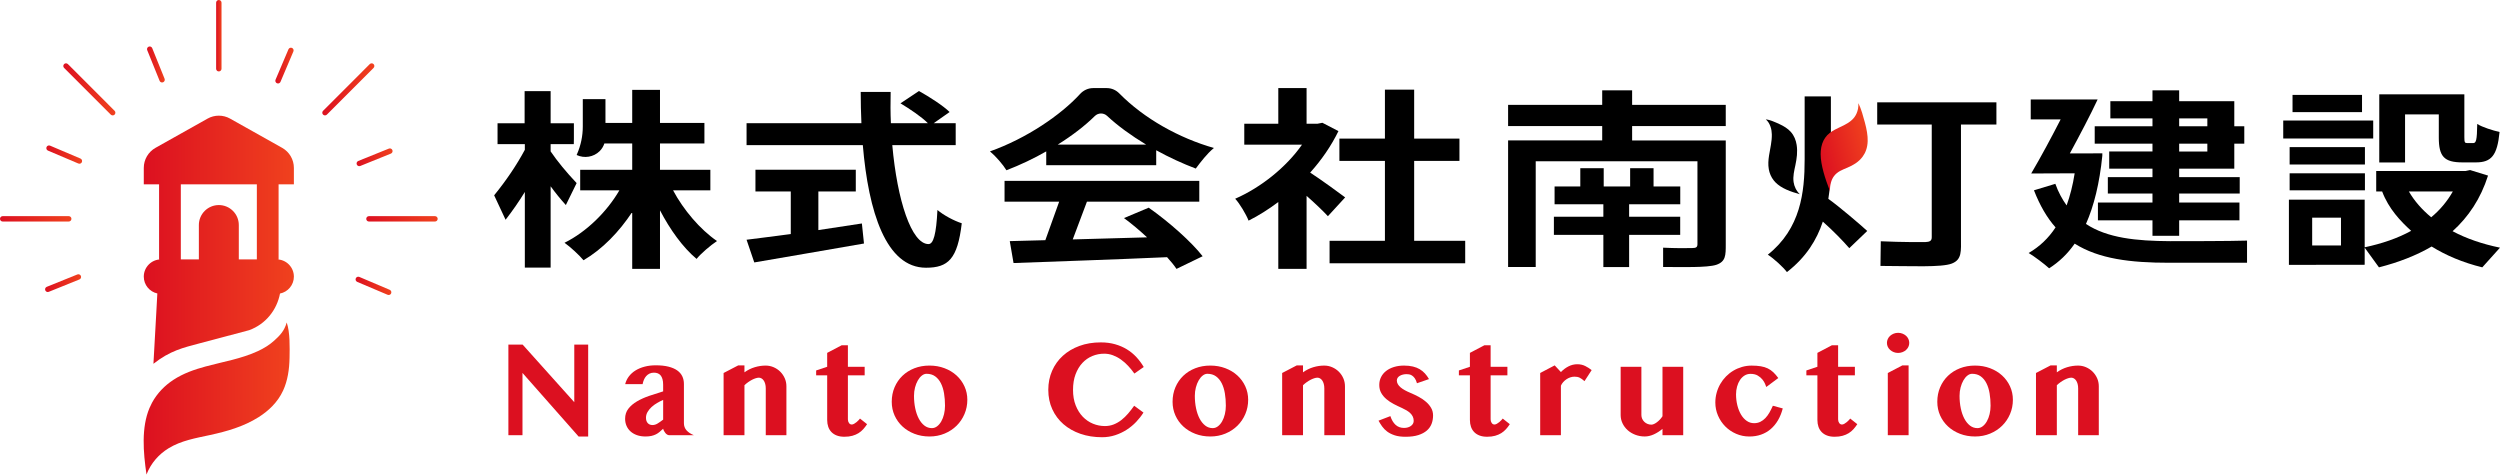 <?xml version="1.0" encoding="UTF-8"?><svg id="_レイヤー_2" xmlns="http://www.w3.org/2000/svg" width="351.473" height="66.711" xmlns:xlink="http://www.w3.org/1999/xlink" viewBox="0 0 351.473 66.711"><defs><style>.cls-1{fill:url(#_名称未設定グラデーション_2-14);}.cls-1,.cls-2,.cls-3,.cls-4,.cls-5,.cls-6,.cls-7,.cls-8,.cls-9,.cls-10,.cls-11,.cls-12,.cls-13,.cls-14,.cls-15,.cls-16{stroke-width:0px;}.cls-2{fill:url(#_名称未設定グラデーション_2-12);}.cls-3{fill:url(#_名称未設定グラデーション_2-13);}.cls-4{fill:url(#_名称未設定グラデーション_2-11);}.cls-5{fill:url(#_名称未設定グラデーション_2-10);}.cls-6{fill:url(#_名称未設定グラデーション_2-4);}.cls-7{fill:url(#_名称未設定グラデーション_2-5);}.cls-8{fill:url(#_名称未設定グラデーション_2-2);}.cls-9{fill:url(#_名称未設定グラデーション_2-6);}.cls-10{fill:url(#_名称未設定グラデーション_2-7);}.cls-11{fill:url(#_名称未設定グラデーション_2-3);}.cls-12{fill:url(#_名称未設定グラデーション_2-9);}.cls-13{fill:url(#_名称未設定グラデーション_2-8);}.cls-14{fill:url(#_名称未設定グラデーション_2);}.cls-16{fill:#dc1020;}</style><linearGradient id="_名称未設定グラデーション_2" x1="704.376" y1="269.149" x2="712.39" y2="269.149" gradientTransform="translate(-511.401 -294.578) rotate(-4.452) scale(.948 1.39) skewX(15.825)" gradientUnits="userSpaceOnUse"><stop offset="0" stop-color="#dc1020"/><stop offset="1" stop-color="#f0411e"/></linearGradient><linearGradient id="_名称未設定グラデーション_2-2" x1="20.216" y1="33.703" x2="41.317" y2="33.703" gradientTransform="matrix(1,0,0,1,0,0)" xlink:href="#_名称未設定グラデーション_2"/><linearGradient id="_名称未設定グラデーション_2-3" x1="20.198" y1="56.025" x2="40.723" y2="56.025" gradientTransform="matrix(1,0,0,1,0,0)" xlink:href="#_名称未設定グラデーション_2"/><linearGradient id="_名称未設定グラデーション_2-4" x1="8.901" y1="12.562" x2="16.223" y2="12.562" gradientTransform="matrix(1,0,0,1,0,0)" xlink:href="#_名称未設定グラデーション_2"/><linearGradient id="_名称未設定グラデーション_2-5" x1="0" y1="30.766" x2="10.043" y2="30.766" gradientTransform="matrix(1,0,0,1,0,0)" xlink:href="#_名称未設定グラデーション_2"/><linearGradient id="_名称未設定グラデーション_2-6" x1="51.49" y1="30.766" x2="61.532" y2="30.766" gradientTransform="matrix(1,0,0,1,0,0)" xlink:href="#_名称未設定グラデーション_2"/><linearGradient id="_名称未設定グラデーション_2-7" x1="45.309" y1="12.562" x2="52.632" y2="12.562" gradientTransform="matrix(1,0,0,1,0,0)" xlink:href="#_名称未設定グラデーション_2"/><linearGradient id="_名称未設定グラデーション_2-8" x1="30.388" y1="5.021" x2="31.145" y2="5.021" gradientTransform="matrix(1,0,0,1,0,0)" xlink:href="#_名称未設定グラデーション_2"/><linearGradient id="_名称未設定グラデーション_2-9" x1="20.671" y1="9.062" x2="23.168" y2="9.062" gradientTransform="matrix(1,0,0,1,0,0)" xlink:href="#_名称未設定グラデーション_2"/><linearGradient id="_名称未設定グラデーション_2-10" x1="38.708" y1="9.22" x2="41.279" y2="9.22" gradientTransform="matrix(1,0,0,1,0,0)" xlink:href="#_名称未設定グラデーション_2"/><linearGradient id="_名称未設定グラデーション_2-11" x1="6.512" y1="21.732" x2="11.543" y2="21.732" gradientTransform="matrix(1,0,0,1,0,0)" xlink:href="#_名称未設定グラデーション_2"/><linearGradient id="_名称未設定グラデーション_2-12" x1="49.989" y1="40.187" x2="55.02" y2="40.187" gradientTransform="matrix(1,0,0,1,0,0)" xlink:href="#_名称未設定グラデーション_2"/><linearGradient id="_名称未設定グラデーション_2-13" x1="6.339" y1="39.806" x2="11.401" y2="39.806" gradientTransform="matrix(1,0,0,1,0,0)" xlink:href="#_名称未設定グラデーション_2"/><linearGradient id="_名称未設定グラデーション_2-14" x1="50.131" y1="22.112" x2="55.194" y2="22.112" gradientTransform="matrix(1,0,0,1,0,0)" xlink:href="#_名称未設定グラデーション_2"/></defs><g id="design"><path class="cls-15" d="m115.053,32.346v-5.425h5.262v-3.058h-14.108v3.058h4.967v5.984c-2.37.319-4.54.586-6.216.799l1.085,3.192c4.242-.746,10.03-1.702,15.423-2.661l-.295-2.818c-2.006.317-4.111.637-6.117.929Z"/><path class="cls-15" d="m130.544,34.316c-2.4,0-4.407-6.145-5.098-13.911h8.914v-3.085h-3.092l2.236-1.57c-.888-.879-2.829-2.129-4.308-2.953l-2.6,1.73c1.317.796,2.96,1.887,3.849,2.793h-5.197c-.066-1.438-.066-2.925-.033-4.39h-4.21c0,1.465.033,2.953.099,4.39h-16.147v3.085h16.344c.79,9.363,3.256,17.235,8.881,17.235,3.124,0,4.439-1.223,5.03-6.25-1.085-.347-2.531-1.118-3.42-1.862-.164,3.377-.558,4.787-1.249,4.787Z"/><path class="cls-15" d="m155.611,12.385h-1.928c-.717,0-1.373.319-1.847.838-2.693,2.943-7.524,6.242-12.657,8.06.828.69,1.854,1.884,2.317,2.655,1.92-.743,3.841-1.645,5.594-2.655v1.939h15.461v-2.099c1.821,1.009,3.74,1.884,5.561,2.575.696-.93,1.557-2.071,2.551-2.894-4.893-1.392-9.816-4.132-13.305-7.675-.46-.467-1.079-.744-1.746-.744Zm-6.899,7.941c2.05-1.278,3.837-2.66,5.199-4.005.485-.479,1.244-.49,1.742-.023,1.461,1.369,3.377,2.762,5.474,4.028h-12.415Z"/><path class="cls-15" d="m161.496,29.198l-3.476,1.461c1.092.798,2.218,1.755,3.244,2.709-3.376.107-7.271.212-10.449.292l1.998-5.312h15.795v-2.921h-27.379v2.921h7.68l-1.945,5.419-5,.132.529,3.081c5.629-.212,13.807-.476,21.586-.823.529.586.993,1.142,1.324,1.647l3.676-1.78c-1.557-1.992-4.636-4.756-7.583-6.827Z"/><polygon class="cls-15" points="198.816 33.854 198.816 22.621 205.183 22.621 205.183 19.486 198.816 19.486 198.816 12.603 194.705 12.603 194.705 19.486 188.305 19.486 188.305 22.621 194.705 22.621 194.705 33.854 186.924 33.854 186.924 37.014 205.992 37.014 205.992 33.854 198.816 33.854"/><path class="cls-15" d="m184.195,24.264c1.618-1.797,2.965-3.761,3.976-5.832l-2.257-1.171-.708.138h-1.515v-5.014h-3.976v5.014h-4.783v2.94h8.117c-2.19,3.134-5.726,5.995-9.397,7.603.605.626,1.549,2.206,1.885,3.078,1.417-.708,2.831-1.608,4.178-2.616v9.399h3.976v-10.27c1.145,1.007,2.29,2.097,2.999,2.861l2.425-2.644c-.708-.545-3.301-2.424-4.919-3.487Z"/><path class="cls-15" d="m81.068,25.741c-1.485-1.576-2.704-3.061-3.656-4.456v-1.02h3.257l.014-.746v-2.192h-3.27v-4.513h-3.658v4.513h-3.806v2.938h3.837v.797c-1.15,2.141-2.587,4.273-4.313,6.398l1.607,3.434c.99-1.277,1.892-2.579,2.706-3.907v10.635h3.627v-11.433c.674.929,1.388,1.81,2.14,2.639l1.516-3.089Z"/><path class="cls-15" d="m94.626,26.758h5.243v-2.889h-7.081v-3.7h6.245v-2.889h-6.245v-4.646h-3.906v4.646h-3.761v-3.347h-3.187v3.858c0,1.327-.274,2.641-.806,3.863l-.06.138c1.083.51,2.378.295,3.228-.533h0c.315-.307.536-.684.672-1.089h3.914v3.7h-7.314v2.889h5.51c-1.738,2.998-4.608,5.835-7.714,7.373.835.595,2.071,1.729,2.67,2.458,2.673-1.566,5.01-3.997,6.847-6.78v7.994h3.906v-8.237c1.404,2.702,3.206,5.214,5.143,6.833.635-.783,1.971-1.916,2.873-2.512-2.371-1.62-4.71-4.375-6.179-7.13Z"/><path class="cls-15" d="m285.564,24.39c1.393-2.366,2.945-5.266,4.141-7.607h-4.206v-2.795h9.403c-.971,2.096-2.575,5.135-3.904,7.579h1.619l2.952-.01-.007.36c-.39,3.844-1.164,7.014-2.297,9.567,3.009,1.99,7.083,2.393,11.808,2.421,1.909,0,8.476,0,10.837-.081v3.117h-10.934c-5.467,0-9.869-.537-13.298-2.689-1.003,1.45-2.2,2.58-3.59,3.468-.665-.613-2.142-1.72-2.88-2.151,1.52-.885,2.783-2.068,3.784-3.602-1.197-1.344-2.2-3.064-3.039-5.213l3.007-.913c.422,1.183.971,2.177,1.586,3.037.484-1.344.874-2.85,1.132-4.515l-6.115.025Zm17.051-7.741h-5.921v-2.419h5.921v-1.531h3.752v1.531h7.751v3.521h1.405v2.446h-1.405v3.521h-7.751v1.183h8.513v2.31h-8.513v1.264h8.476v2.499h-8.476v2.177h-3.752v-2.177h-7.669v-2.499h7.669v-1.264h-6.276v-2.31h6.276v-1.183h-6.083v-2.419h6.083v-1.102h-8.121v-2.446h8.121v-1.102Zm3.752,0v1.102h3.962v-1.102h-3.962Zm3.962,3.549h-3.962v1.102h3.962v-1.102Z"/><path class="cls-15" d="m264.417,33.92c3.155.142,5.613.114,6.261.114.646-.025.904-.187.904-.671v-15.857h-7.667v-3.117h16.759v3.117h-4.983v15.91c0,1.856.169,3.074-1.288,3.637-1.455.565-5.84.341-10.03.332l.045-3.466Z"/><path class="cls-15" d="m249.386,25.385c-.389-.485-.614-1.041-.712-1.593-.115-.65-.063-1.297.034-1.931.152-.989.415-1.965.391-2.975-.008-.359-.058-.724-.185-1.079-.14-.393-.319-.717-.66-1.023.594.052,1.386.422,1.92.665.604.275,1.168.624,1.579,1.077.497.547.735,1.204.837,1.846.151.96.018,1.91-.175,2.837-.164.788-.373,1.581-.253,2.397.089.602.366,1.212.873,1.701-1.269-.352-2.587-.814-3.426-1.67-.08-.081-.154-.165-.223-.252Z"/><rect class="cls-15" x="322.305" y="13.343" width="9.77" height="2.421"/><rect class="cls-15" x="320.998" y="16.945" width="12.65" height="2.527"/><rect class="cls-15" x="321.897" y="24.365" width="10.586" height="2.391"/><rect class="cls-15" x="321.897" y="20.683" width="10.586" height="2.444"/><path class="cls-15" d="m334.069,24.042v2.875h4.496-3.662c.915,2.43,2.594,4.192,4.081,5.536-1.907,1.049-4.109,1.801-6.535,2.313v-6.694h-10.653v9.166l10.653-.015v-2.404l2.006,2.767c2.751-.699,5.241-1.665,7.409-2.928,2.038,1.264,4.399,2.257,7.118,2.928l2.49-2.767c-2.49-.512-4.755-1.291-6.664-2.313,2.232-2.015,3.948-4.568,4.983-7.821l-2.525-.779-.646.136m-17.503,10.463h-4.051v-3.905h4.051v3.905Zm12.682-3.96c-1.294-1.075-2.361-2.283-3.138-3.627h6.18c-.777,1.37-1.78,2.58-3.041,3.627Z"/><path class="cls-15" d="m338.125,22.832v-6.747h4.744v3.253c0,2.661.745,3.493,3.332,3.493h1.877c2.167,0,3.009-.941,3.332-4.273-.938-.214-2.426-.673-3.138-1.13-.032,2.338-.161,2.689-.581,2.689h-.809c-.355,0-.42-.081-.42-.832v-6.02h-11.961v3.198c0,.03-.003,6.35-.003,6.38h3.627s0-.007,0-.011Z"/><path class="cls-15" d="m257.37,23.899c-.032,1.344-.097,2.689-.325,4.058,1.457,1.021,4.66,3.763,5.469,4.515l-2.525,2.419c-.874-1.019-2.329-2.499-3.719-3.735-.842,2.555-2.363,5.027-5.047,7.095-.551-.724-1.845-1.907-2.686-2.444,4.628-3.682,5.177-8.79,5.177-13.413v-8.843h3.689v8.87l-.032,1.478Z"/><path class="cls-15" d="m236.216,30.466h-7.18v-1.748h7.19v-2.5h-3.754v-2.571h-3.292v2.571h-3.716v-2.571h-3.292v2.571h-3.616v2.5h6.858v1.748h-6.954v2.552h6.954v4.531h3.623v-4.531h7.18v-2.552Zm6.406-12.742v-2.981h-13.164v-2.043h-4.206v2.043h-13.23v2.981h13.23v2.018h-13.23v17.792h3.883v-14.863h22.737v11.637c0,.431-.161.565-.742.565-.519.028-2.5.028-4.084-.053v2.714c2.587,0,6.19.121,7.486-.308,1.326-.457,1.321-1.332,1.321-2.89v-14.593h-13.164v-2.018h13.164Z"/><path class="cls-14" d="m255.979,21.236c.061-.776.292-1.396.613-1.859.377-.545.875-.885,1.396-1.161.813-.431,1.698-.72,2.398-1.378.248-.234.471-.522.631-.897.177-.415.277-.835.247-1.44.395.755.709,1.95.926,2.751.245.906.408,1.81.385,2.593-.027.946-.319,1.645-.702,2.168-.572.782-1.343,1.212-2.142,1.555-.679.291-1.395.531-1.887,1.186-.363.483-.594,1.201-.572,2.121-.675-1.764-1.305-3.655-1.308-5.209,0-.148.005-.291.016-.429Z"/><path class="cls-16" d="m71.473,48.445h2.001l7.263,8.1v-8.1h1.954v12.929h-1.343l-7.893-8.944v8.757h-1.982v-12.741Z"/><path class="cls-16" d="m87.894,54.007c.1-.4.275-.766.526-1.095.25-.328.562-.607.935-.836.372-.229.799-.405,1.277-.53.479-.126.998-.188,1.556-.188.688,0,1.284.062,1.785.188.501.125.913.302,1.235.53s.561.505.714.827.23.685.23,1.085v5.506c0,.395.122.729.366,1.006.244.275.589.504,1.034.686h-3.458c-.101,0-.197-.028-.291-.085-.095-.056-.179-.13-.254-.221s-.141-.189-.197-.296-.098-.21-.122-.31c-.176.163-.342.312-.498.446-.157.135-.329.249-.517.343-.188.094-.398.167-.63.221-.231.053-.511.08-.836.08-.445,0-.845-.062-1.198-.188-.354-.125-.654-.299-.902-.521-.247-.222-.437-.485-.568-.789-.131-.304-.197-.634-.197-.991,0-.551.153-1.024.461-1.419.307-.395.712-.738,1.217-1.033.504-.294,1.075-.551,1.714-.771.64-.219,1.291-.429,1.955-.63v-.939c0-.307-.031-.568-.095-.784-.062-.216-.149-.392-.263-.526-.112-.135-.249-.231-.408-.291-.16-.06-.337-.09-.531-.09-.231,0-.438.044-.62.132s-.338.207-.47.357-.238.322-.319.517c-.082.194-.142.397-.179.61h-2.452Zm5.337,2.218c-.282.119-.567.263-.855.433-.288.169-.547.358-.775.568s-.416.441-.563.695c-.147.253-.221.524-.221.812,0,.319.083.57.249.752s.39.272.672.272c.238,0,.473-.071.705-.212.231-.141.494-.324.789-.55v-2.771Z"/><path class="cls-16" d="m107.659,54.619c0-.244-.026-.462-.08-.653-.053-.191-.125-.351-.216-.479-.091-.128-.194-.226-.31-.291-.116-.065-.237-.099-.362-.099s-.27.025-.432.075c-.163.05-.334.121-.513.211-.178.092-.361.202-.55.334-.188.132-.366.279-.535.441v7.028h-2.932v-8.747l2.058-1.071h.874v.977c.451-.325.934-.564,1.447-.719.514-.153,1.023-.229,1.531-.229.395,0,.769.076,1.123.229.354.154.664.362.93.625.267.264.478.572.635.926.156.354.234.731.234,1.132v6.878h-2.903v-6.567Z"/><path class="cls-16" d="m114.742,52.767v-.686l1.55-.517v-1.954l2.039-1.071h.874v3.025h2.358v1.202h-2.358v6.192c0,.194.05.363.15.507.1.145.231.217.395.217.1,0,.211-.035.333-.104.123-.069.238-.149.348-.24.11-.09.207-.183.292-.276.084-.095.146-.166.183-.217l.996.789c-.163.251-.342.484-.535.7-.194.217-.417.402-.667.56-.251.156-.539.28-.865.371-.325.091-.701.136-1.127.136-.407,0-.761-.058-1.062-.174-.301-.115-.552-.277-.752-.483-.2-.207-.351-.454-.451-.742-.1-.288-.15-.607-.15-.959v-6.276h-1.55Z"/><path class="cls-16" d="m130.678,61.365c-.764,0-1.47-.126-2.118-.376-.648-.251-1.209-.595-1.683-1.033-.473-.438-.842-.954-1.108-1.546s-.399-1.232-.399-1.922c0-.738.133-1.42.399-2.043s.635-1.161,1.104-1.611c.47-.451,1.028-.804,1.677-1.058s1.354-.38,2.119-.38,1.472.123,2.123.371c.651.247,1.214.587,1.687,1.02.473.432.844.94,1.113,1.526s.404,1.217.404,1.894c0,.708-.133,1.375-.399,2.001-.267.627-.636,1.173-1.108,1.64-.474.467-1.035.836-1.687,1.108-.652.272-1.359.409-2.124.409Zm.339-1.175c.263,0,.507-.086.732-.258.226-.173.421-.404.587-.695.166-.292.295-.628.386-1.011.091-.382.136-.779.136-1.193,0-.613-.045-1.191-.136-1.733-.091-.541-.239-1.016-.446-1.423s-.475-.73-.804-.968c-.329-.238-.731-.357-1.207-.357-.231,0-.454.085-.667.254s-.401.396-.563.681c-.163.285-.293.614-.391.987-.097.372-.146.766-.146,1.179,0,.62.058,1.206.174,1.757.116.552.282,1.032.498,1.442s.479.736.789.978c.311.241.663.361,1.058.361Z"/><path class="cls-16" d="m150.855,54.806c0,.827.125,1.557.376,2.189s.583,1.163.996,1.593c.413.429.89.755,1.428.977.539.223,1.1.334,1.683.334.444,0,.859-.077,1.244-.23.386-.153.746-.361,1.081-.625.335-.263.649-.566.944-.911.294-.345.576-.708.846-1.09l1.306.958c-.282.451-.622.887-1.02,1.307s-.844.789-1.339,1.108-1.033.575-1.616.766c-.582.191-1.199.287-1.851.287-1.097,0-2.106-.16-3.03-.479s-1.721-.771-2.392-1.354c-.67-.582-1.193-1.282-1.568-2.1-.376-.817-.564-1.728-.564-2.729,0-.971.179-1.863.536-2.678.356-.814.859-1.518,1.508-2.109s1.425-1.054,2.33-1.386,1.906-.498,3.002-.498c.733,0,1.403.086,2.011.259.607.172,1.16.41,1.658.714s.943.667,1.334,1.09c.392.423.738.888,1.039,1.396l-1.315.921c-.27-.383-.562-.743-.879-1.081s-.653-.634-1.01-.888c-.357-.254-.733-.454-1.128-.602s-.805-.221-1.23-.221c-.583,0-1.139.109-1.668.329-.529.219-.994.543-1.396.973-.4.429-.72.96-.958,1.592-.238.633-.357,1.362-.357,2.189Z"/><path class="cls-16" d="m170.16,61.365c-.764,0-1.47-.126-2.118-.376-.648-.251-1.209-.595-1.683-1.033-.473-.438-.842-.954-1.108-1.546s-.399-1.232-.399-1.922c0-.738.133-1.42.399-2.043s.635-1.161,1.104-1.611c.47-.451,1.028-.804,1.677-1.058s1.354-.38,2.119-.38,1.472.123,2.123.371c.651.247,1.214.587,1.687,1.02.473.432.844.94,1.113,1.526s.404,1.217.404,1.894c0,.708-.133,1.375-.399,2.001-.267.627-.636,1.173-1.108,1.64-.474.467-1.035.836-1.687,1.108-.652.272-1.359.409-2.124.409Zm.339-1.175c.263,0,.507-.086.732-.258.226-.173.421-.404.587-.695.166-.292.295-.628.386-1.011.091-.382.136-.779.136-1.193,0-.613-.045-1.191-.136-1.733-.091-.541-.239-1.016-.446-1.423s-.475-.73-.804-.968c-.329-.238-.731-.357-1.207-.357-.231,0-.454.085-.667.254s-.401.396-.563.681c-.163.285-.293.614-.391.987-.097.372-.146.766-.146,1.179,0,.62.058,1.206.174,1.757.116.552.282,1.032.498,1.442s.479.736.789.978c.311.241.663.361,1.058.361Z"/><path class="cls-16" d="m186.186,54.619c0-.244-.026-.462-.08-.653-.053-.191-.125-.351-.216-.479-.091-.128-.194-.226-.31-.291-.116-.065-.237-.099-.362-.099s-.27.025-.432.075c-.163.05-.334.121-.513.211-.178.092-.361.202-.55.334-.188.132-.366.279-.535.441v7.028h-2.932v-8.747l2.058-1.071h.874v.977c.451-.325.934-.564,1.447-.719.514-.153,1.023-.229,1.531-.229.395,0,.769.076,1.123.229.354.154.664.362.93.625.267.264.478.572.635.926.156.354.234.731.234,1.132v6.878h-2.903v-6.567Z"/><path class="cls-16" d="m195.471,58.498c.169.526.412.936.729,1.227s.712.437,1.188.437c.2,0,.384-.024.55-.075.166-.05.31-.12.432-.211s.217-.196.282-.314c.065-.119.099-.248.099-.386,0-.226-.042-.428-.127-.606-.084-.178-.202-.339-.353-.483s-.328-.277-.535-.399-.429-.236-.667-.343c-.382-.169-.762-.353-1.137-.55-.376-.197-.715-.423-1.015-.677-.301-.253-.544-.543-.729-.869-.185-.325-.277-.701-.277-1.127,0-.407.085-.778.254-1.113s.407-.622.714-.86c.307-.237.673-.423,1.1-.554.426-.132.896-.197,1.409-.197.47,0,.887.044,1.25.131.363.088.683.213.958.376s.52.362.732.597c.213.235.404.5.573.794l-1.691.583c-.087-.308-.193-.545-.319-.715-.125-.169-.257-.296-.395-.38-.138-.085-.272-.137-.403-.155-.132-.019-.248-.028-.348-.028-.183,0-.354.021-.518.062-.162.04-.307.099-.432.174-.126.075-.226.167-.301.276-.075.11-.113.237-.113.381,0,.182.048.354.142.517.094.163.226.315.395.456s.368.274.597.399.478.244.747.356c.407.17.803.357,1.188.564.385.206.728.439,1.028.7.301.26.542.548.724.864s.272.668.272,1.057c0,.42-.068.812-.206,1.175-.139.363-.362.68-.672.949-.311.269-.711.482-1.203.639s-1.088.234-1.79.234c-.602,0-1.11-.068-1.526-.206-.417-.138-.77-.315-1.058-.531s-.525-.459-.714-.729c-.188-.269-.354-.535-.498-.798l1.663-.64Z"/><path class="cls-16" d="m205.103,52.767v-.686l1.55-.517v-1.954l2.039-1.071h.874v3.025h2.358v1.202h-2.358v6.192c0,.194.05.363.15.507.1.145.231.217.395.217.1,0,.211-.035.333-.104.123-.069.238-.149.348-.24.11-.09.207-.183.292-.276.084-.095.146-.166.183-.217l.996.789c-.163.251-.342.484-.535.7-.194.217-.417.402-.667.56-.251.156-.539.28-.865.371-.325.091-.701.136-1.127.136-.407,0-.761-.058-1.062-.174-.301-.115-.552-.277-.752-.483-.2-.207-.351-.454-.451-.742-.1-.288-.15-.607-.15-.959v-6.276h-1.55Z"/><path class="cls-16" d="m222.762,53.584c-.131-.112-.252-.209-.361-.291-.109-.081-.218-.147-.324-.197s-.218-.086-.334-.108c-.115-.021-.245-.032-.39-.032-.2,0-.397.032-.592.099-.194.065-.376.156-.545.272s-.321.25-.456.403c-.135.154-.239.318-.314.494v6.962h-2.913v-8.747l2.039-1.071.874.939c.319-.332.675-.599,1.066-.799s.804-.301,1.235-.301c.42,0,.799.086,1.137.259.339.172.633.361.884.568l-1.006,1.55Z"/><path class="cls-16" d="m230.761,51.565v6.783c0,.188.038.365.112.531.075.166.178.31.306.433.129.122.277.217.446.286s.351.104.545.104c.106,0,.228-.03.362-.09.135-.059.272-.142.413-.249.141-.106.28-.231.418-.375.138-.145.26-.301.366-.47v-6.953h2.913v9.621h-2.913v-.893c-.388.326-.797.586-1.226.78-.43.193-.851.291-1.264.291-.477,0-.921-.08-1.335-.24-.413-.159-.771-.375-1.075-.647s-.544-.593-.719-.959c-.176-.366-.264-.756-.264-1.17v-6.783h2.913Z"/><path class="cls-16" d="m248.316,54.402c-.025-.081-.078-.222-.16-.423-.081-.2-.205-.405-.371-.615s-.385-.396-.657-.559-.612-.244-1.02-.244c-.313,0-.596.078-.846.234-.251.157-.464.366-.639.63-.176.263-.312.57-.409.921-.097.351-.146.717-.146,1.099,0,.539.062,1.053.184,1.541.122.489.292.92.512,1.292.219.373.485.669.799.888.312.22.66.329,1.043.329.325,0,.618-.064.878-.192s.497-.304.71-.526c.213-.222.403-.482.573-.779.169-.298.328-.616.479-.954l1.391.376c-.163.626-.388,1.184-.676,1.672-.289.489-.632.902-1.029,1.24-.397.339-.848.596-1.349.771-.501.176-1.046.264-1.635.264-.664,0-1.287-.127-1.869-.381-.583-.254-1.09-.598-1.522-1.033s-.773-.942-1.024-1.522c-.25-.579-.376-1.194-.376-1.846,0-.471.062-.926.184-1.367.122-.442.294-.855.517-1.24.223-.386.489-.736.799-1.053.311-.316.654-.587,1.033-.812s.785-.401,1.217-.526c.433-.125.88-.188,1.344-.188.495,0,.927.031,1.297.094.369.062.696.163.981.301s.545.317.78.54c.234.223.468.493.7.812l-1.691,1.259Z"/><path class="cls-16" d="m253.956,52.767v-.686l1.55-.517v-1.954l2.039-1.071h.874v3.025h2.358v1.202h-2.358v6.192c0,.194.05.363.15.507.1.145.231.217.395.217.1,0,.211-.035.333-.104.123-.069.238-.149.348-.24.11-.09.207-.183.292-.276.084-.095.146-.166.183-.217l.996.789c-.163.251-.342.484-.535.7-.194.217-.417.402-.667.56-.251.156-.539.28-.865.371-.325.091-.701.136-1.127.136-.407,0-.761-.058-1.062-.174-.301-.115-.552-.277-.752-.483-.2-.207-.351-.454-.451-.742-.1-.288-.15-.607-.15-.959v-6.276h-1.55Z"/><path class="cls-16" d="m265.283,48.21c0-.194.041-.379.122-.555.082-.175.194-.325.339-.451.144-.125.31-.225.498-.3.188-.075.391-.113.61-.113s.424.038.615.113.357.175.498.3c.141.126.252.276.334.451.081.176.122.36.122.555s-.041.377-.122.55c-.082.172-.193.321-.334.446s-.307.226-.498.301-.396.112-.615.112-.423-.037-.61-.112c-.188-.075-.354-.176-.498-.301-.145-.125-.257-.274-.339-.446-.081-.173-.122-.355-.122-.55Zm.122,4.229l2.049-1.071h.874v9.818h-2.923v-8.747Z"/><path class="cls-16" d="m277.672,61.365c-.764,0-1.47-.126-2.118-.376-.648-.251-1.209-.595-1.683-1.033-.473-.438-.842-.954-1.108-1.546s-.399-1.232-.399-1.922c0-.738.133-1.42.399-2.043s.635-1.161,1.104-1.611c.47-.451,1.028-.804,1.677-1.058s1.354-.38,2.119-.38,1.472.123,2.123.371c.651.247,1.214.587,1.687,1.02.473.432.844.94,1.113,1.526s.404,1.217.404,1.894c0,.708-.133,1.375-.399,2.001-.267.627-.636,1.173-1.108,1.64-.474.467-1.035.836-1.687,1.108-.652.272-1.359.409-2.124.409Zm.339-1.175c.263,0,.507-.086.732-.258.226-.173.421-.404.587-.695.166-.292.295-.628.386-1.011.091-.382.136-.779.136-1.193,0-.613-.045-1.191-.136-1.733-.091-.541-.239-1.016-.446-1.423s-.475-.73-.804-.968c-.329-.238-.731-.357-1.207-.357-.231,0-.454.085-.667.254s-.401.396-.563.681c-.163.285-.293.614-.391.987-.097.372-.146.766-.146,1.179,0,.62.058,1.206.174,1.757.116.552.282,1.032.498,1.442s.479.736.789.978c.311.241.663.361,1.058.361Z"/><path class="cls-16" d="m292.167,54.619c0-.244-.026-.462-.08-.653-.053-.191-.125-.351-.216-.479-.091-.128-.194-.226-.31-.291-.116-.065-.237-.099-.362-.099s-.27.025-.432.075c-.163.05-.334.121-.513.211-.178.092-.361.202-.55.334-.188.132-.366.279-.535.441v7.028h-2.932v-8.747l2.058-1.071h.874v.977c.451-.325.934-.564,1.447-.719.514-.153,1.023-.229,1.531-.229.395,0,.769.076,1.123.229.354.154.664.362.93.625.267.264.478.572.635.926.156.354.234.731.234,1.132v6.878h-2.903v-6.567Z"/><path class="cls-8" d="m39.666,20.784l-7.317-4.109c-.983-.552-2.184-.552-3.167,0l-7.317,4.109c-1.019.572-1.65,1.65-1.65,2.819v2.312h2.15v10.551h.275c-1.339,0-2.425,1.086-2.425,2.425,0,1.16.816,2.128,1.905,2.366l-.144,2.647-.404,7.241c2.322-1.836,4.174-2.261,6.468-2.87l6.991-1.855c2.345-.853,3.901-2.866,4.336-5.152,1.112-.221,1.95-1.201,1.95-2.377,0-1.339-1.086-2.425-2.425-2.425h.275v-10.551h2.15v-2.312c0-1.169-.631-2.247-1.65-2.819Zm-3.556,15.682h-2.536v-4.829c0-1.551-1.257-2.808-2.808-2.808s-2.808,1.257-2.808,2.808v4.829h-2.536v-10.551h10.688v10.551Z"/><path class="cls-11" d="m38.589,47.852c-.7.644-1.502,1.127-2.331,1.511-2.335,1.082-4.881,1.49-7.346,2.158-1.58.428-3.145.971-4.544,1.889-1.188.78-2.258,1.847-2.995,3.209-.131.242-.252.494-.361.754-1.145,2.742-.886,6.15-.416,9.338.627-1.626,1.769-2.867,3.084-3.677,1.783-1.099,3.849-1.441,5.856-1.877,2.361-.513,4.715-1.184,6.802-2.498,1.398-.88,2.688-2.08,3.461-3.745.639-1.378.881-2.991.908-4.617.024-1.438.083-3.581-.399-4.958-.342,1.205-.944,1.8-1.719,2.513Z"/><path class="cls-6" d="m9.547,9.012c-.148-.148-.388-.148-.536,0s-.148.388,0,.536l6.565,6.566c.074.074.171.111.268.111s.194-.037.268-.111c.148-.148.148-.388,0-.536l-6.565-6.566Z"/><path class="cls-7" d="m10.043,30.766c0-.209-.169-.379-.379-.379H.379c-.209,0-.379.169-.379.379s.169.379.379.379h9.285c.209,0,.379-.169.379-.379Z"/><path class="cls-9" d="m61.154,30.388h-9.285c-.209,0-.379.169-.379.379s.169.379.379.379h9.285c.209,0,.379-.169.379-.379s-.169-.379-.379-.379Z"/><path class="cls-10" d="m52.521,9.012c-.148-.148-.388-.148-.536,0l-6.565,6.566c-.148.148-.148.388,0,.536.074.074.171.111.268.111s.194-.037.268-.111l6.565-6.566c.148-.148.148-.388,0-.536Z"/><path class="cls-13" d="m30.766,10.043c.209,0,.379-.169.379-.379V.379c0-.209-.169-.379-.379-.379s-.379.169-.379.379v9.286c0,.209.169.379.379.379Z"/><path class="cls-12" d="m22.437,11.357c.06.147.202.237.351.237.047,0,.095-.009.142-.028.194-.078.288-.299.209-.493l-1.739-4.305c-.079-.194-.301-.288-.493-.209-.194.078-.288.299-.209.493l1.739,4.305Z"/><path class="cls-5" d="m38.939,11.706c.048.02.098.03.148.03.147,0,.288-.087.348-.231l1.814-4.273c.082-.193-.008-.415-.2-.497-.191-.081-.416.008-.496.201l-1.814,4.273c-.082.193.008.415.2.497Z"/><path class="cls-4" d="m11.313,22.29l-4.274-1.814c-.192-.081-.416.008-.496.201-.082.192.008.415.2.497l4.274,1.814c.048.02.098.03.148.03.147,0,.288-.087.348-.231.082-.192-.008-.415-.2-.497Z"/><path class="cls-2" d="m54.79,40.745l-4.274-1.814c-.192-.081-.416.008-.496.201-.082.192.008.415.2.497l4.274,1.814c.048.02.098.03.148.03.147,0,.288-.087.348-.231.082-.192-.008-.415-.2-.497Z"/><path class="cls-3" d="m10.88,38.585l-4.304,1.739c-.194.078-.288.299-.209.493.06.147.202.237.351.237.047,0,.095-.009.142-.028l4.304-1.739c.194-.078.288-.299.209-.493-.079-.194-.3-.287-.493-.209Z"/><path class="cls-1" d="m50.159,23.124c.06.147.202.237.351.237.047,0,.095-.009.142-.028l4.304-1.739c.194-.078.288-.299.209-.493-.079-.194-.301-.288-.493-.209l-4.304,1.739c-.194.078-.288.299-.209.493Z"/></g></svg>